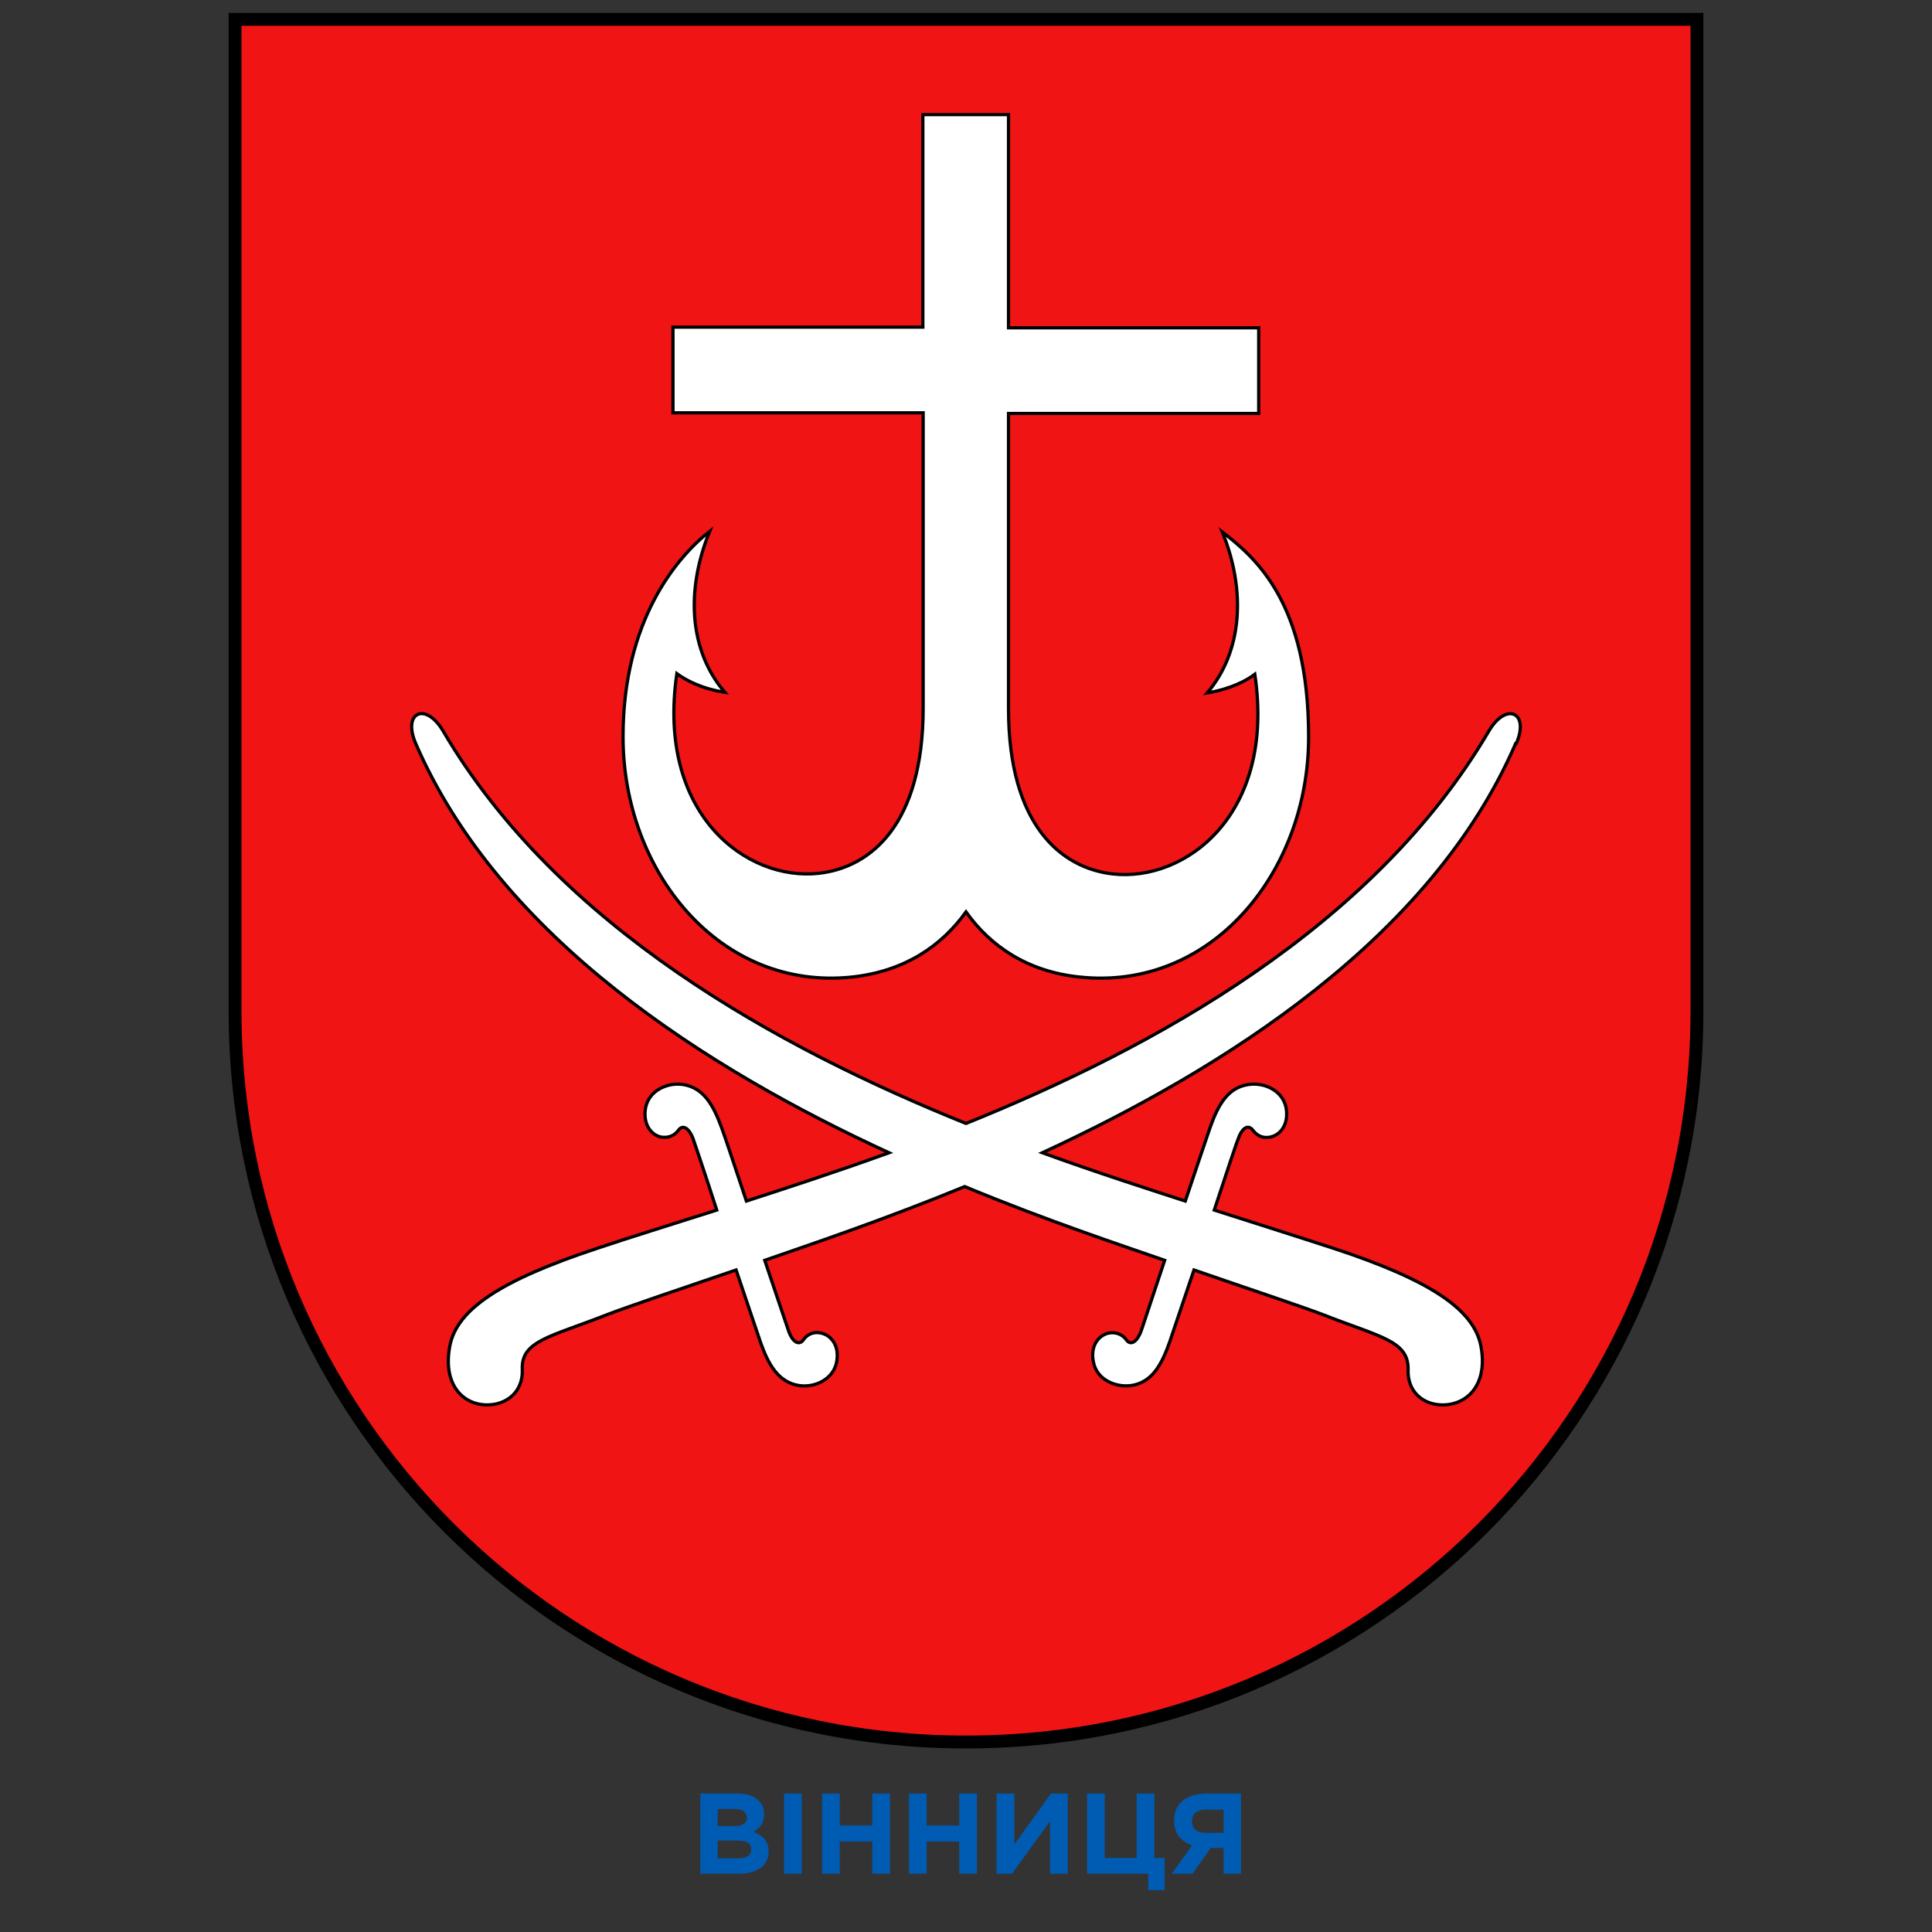 <?xml version="1.0" encoding="UTF-8"?>
<svg id="_Слой_1" data-name="Слой_1" xmlns="http://www.w3.org/2000/svg" version="1.1" viewBox="0 0 600 600">
  <rect x="0" y="0" width="600" height="600" fill="#333333" stroke="none"/>
  <!-- Generator: Adobe Illustrator 29.1.0, SVG Export Plug-In . SVG Version: 2.1.0 Build 142)  -->
  <defs>
    <style>
      .st0 {
        fill: #fff;
      }

      .st0, .st1 {
        stroke: #000;
      }

      .st1 {
        fill: #f01414;
        stroke-width: 4px;
      }

      .st2 {
        fill: #005bb2;
      }
    </style>
  </defs>
  <g>
    <path class="st1" d="M73,6v308c0,125.4,101.6,227,227,227s227-101.6,227-227V6H73Z"/>
    <path class="st0" d="M193.5,228.9c0,41.7,30,79,71.3,74.5,16.1-1.8,27.5-9.5,35.2-20.2,7.7,10.8,19.2,18.5,35.1,20.2,41.2,4.5,71.3-32.7,71.3-74.5s-16.5-55.7-26.8-63.7c7.4,18.2,6.3,37.1-4.7,50,7.2-1.2,12.2-3.8,14.8-5.8,6.5,43.6-21.6,64.6-44.2,62-15.8-1.8-32.3-15-32.3-51.3v-91.7h77.7v-26.6h-77.7V35.6h-26.6v66h-77.6v26.6h77.7v91.7c0,36.4-16.5,49.5-32.3,51.3-22.6,2.6-50.6-18.4-44.2-62,2.7,2,7.7,4.7,14.9,5.8-11.1-12.9-12.2-31.7-4.7-50-10.3,8.1-26.9,27.8-26.9,63.7ZM470.9,230.9c4.2-9.7-3.1-13-8.5-3.9-35.9,61.2-104.4,98.5-162.4,121.9-58-23.4-126.5-60.7-162.4-121.9-5.4-9.1-12.7-5.9-8.5,3.9,26.2,60.4,90.5,101.1,147,127.1-16.9,6.1-32,11-44.3,15-3.9-11.7-6.7-20.1-7.7-22.8-2.5-6.8-5.5-12.4-12-13.4-4.8-.7-10.5,1.8-11.6,7.2-.9,5,1.6,8.4,4.7,9.1,2.2.4,4.2-.3,5.5-2.1,1.1-1.6,3-1.2,4.5,2.5.4,1.2,3.4,9.9,7.4,22.3-14.1,4.5-26.8,8.4-37.2,11.9-29.9,9.9-43.5,18.9-45.7,30.3-2.2,11.5,3.6,18.1,11.3,18.3,6.6.1,11.5-4.3,11.2-11-.4-8.9,8.7-10.1,26-16.9,7.3-2.8,22.8-8,40.4-14,3.6,10.8,6.8,20,7.6,22.5,2.4,6.8,5.5,12.4,12,13.4,4.7.7,10.5-1.8,11.6-7.2,1-5.1-1.6-8.4-4.8-9.1-2.1-.5-4.2.2-5.5,2.1-1.1,1.6-3.1,1.2-4.5-2.5-.4-1.1-3.6-10.7-7.5-22.2,13.5-4.7,36-12.2,62.1-22.9,26.1,10.8,48.6,18.2,62.1,22.9-3.9,11.6-7,21.2-7.4,22.2-1.5,3.7-3.4,4.1-4.5,2.5-1.3-1.8-3.4-2.5-5.5-2.1-3.2.7-5.8,4.1-4.7,9.1,1.1,5.4,6.8,7.8,11.6,7.2,6.6-.9,9.6-6.6,12-13.4.9-2.6,4-11.8,7.6-22.5,17.6,6.1,33.1,11.2,40.4,14,17.3,6.8,26.3,8,26.1,16.9-.3,6.8,4.6,11.2,11.2,11,7.7-.3,13.6-6.8,11.4-18.3-2.2-11.4-15.9-20.5-45.7-30.3-10.4-3.4-23.1-7.4-37.1-11.9,4.1-12.4,7-21.2,7.5-22.3,1.4-3.8,3.3-4.1,4.5-2.5,1.4,1.9,3.4,2.6,5.5,2.1,3.2-.7,5.7-4.1,4.8-9.1-1.1-5.4-6.8-7.9-11.6-7.2-6.6.9-9.6,6.6-12,13.4-.9,2.7-3.8,11.1-7.7,22.8-12.3-4-27.6-8.9-44.4-15,56.5-26.1,120.9-66.7,147-127.1Z"/>
  </g>
  <g>
    <path class="st2" d="M217.5,557h11.6c2.9,0,5.1.8,6.5,2.2s1.7,2.5,1.7,4.2h0c0,2.9-1.5,4.5-3.3,5.5,2.9,1.1,4.7,2.8,4.7,6.1h0c0,4.6-3.7,6.9-9.3,6.9h-11.9v-24.9ZM231.9,564.4c0-1.6-1.3-2.6-3.6-2.6h-5.4v5.3h5.1c2.4,0,4-.8,4-2.6h0ZM229.2,571.6h-6.3v5.5h6.5c2.4,0,3.9-.9,3.9-2.7h0c0-1.7-1.2-2.8-4.1-2.8Z"/>
    <path class="st2" d="M243.5,557h5.5v24.9h-5.5v-24.9Z"/>
    <path class="st2" d="M255.3,557h5.5v9.9h10.1v-9.9h5.5v24.9h-5.5v-10h-10.1v10h-5.5v-24.9Z"/>
    <path class="st2" d="M282.3,557h5.5v9.9h10.1v-9.9h5.5v24.9h-5.5v-10h-10.1v10h-5.5v-24.9Z"/>
    <path class="st2" d="M326.1,581.9v-16.3l-11.8,16.3h-4.8v-24.9h5.5v15.8l11.4-15.8h5.2v24.9h-5.5Z"/>
    <path class="st2" d="M356.6,581.9h-19v-24.9h5.5v20h9.9v-20h5.5v20h3.2v10h-5.1v-5.1Z"/>
    <path class="st2" d="M385.5,581.9h-5.5v-8h-4l-5.6,8h-6.5l6.3-8.8c-3.2-1.1-5.6-3.6-5.6-7.5,0-5.9,4.1-8.6,10.4-8.6h10.4v24.9ZM374.5,562c-2.7,0-4.3,1.2-4.3,3.6s1.5,3.6,4.2,3.6h5.6v-7.2h-5.5Z"/>
  </g>
</svg>